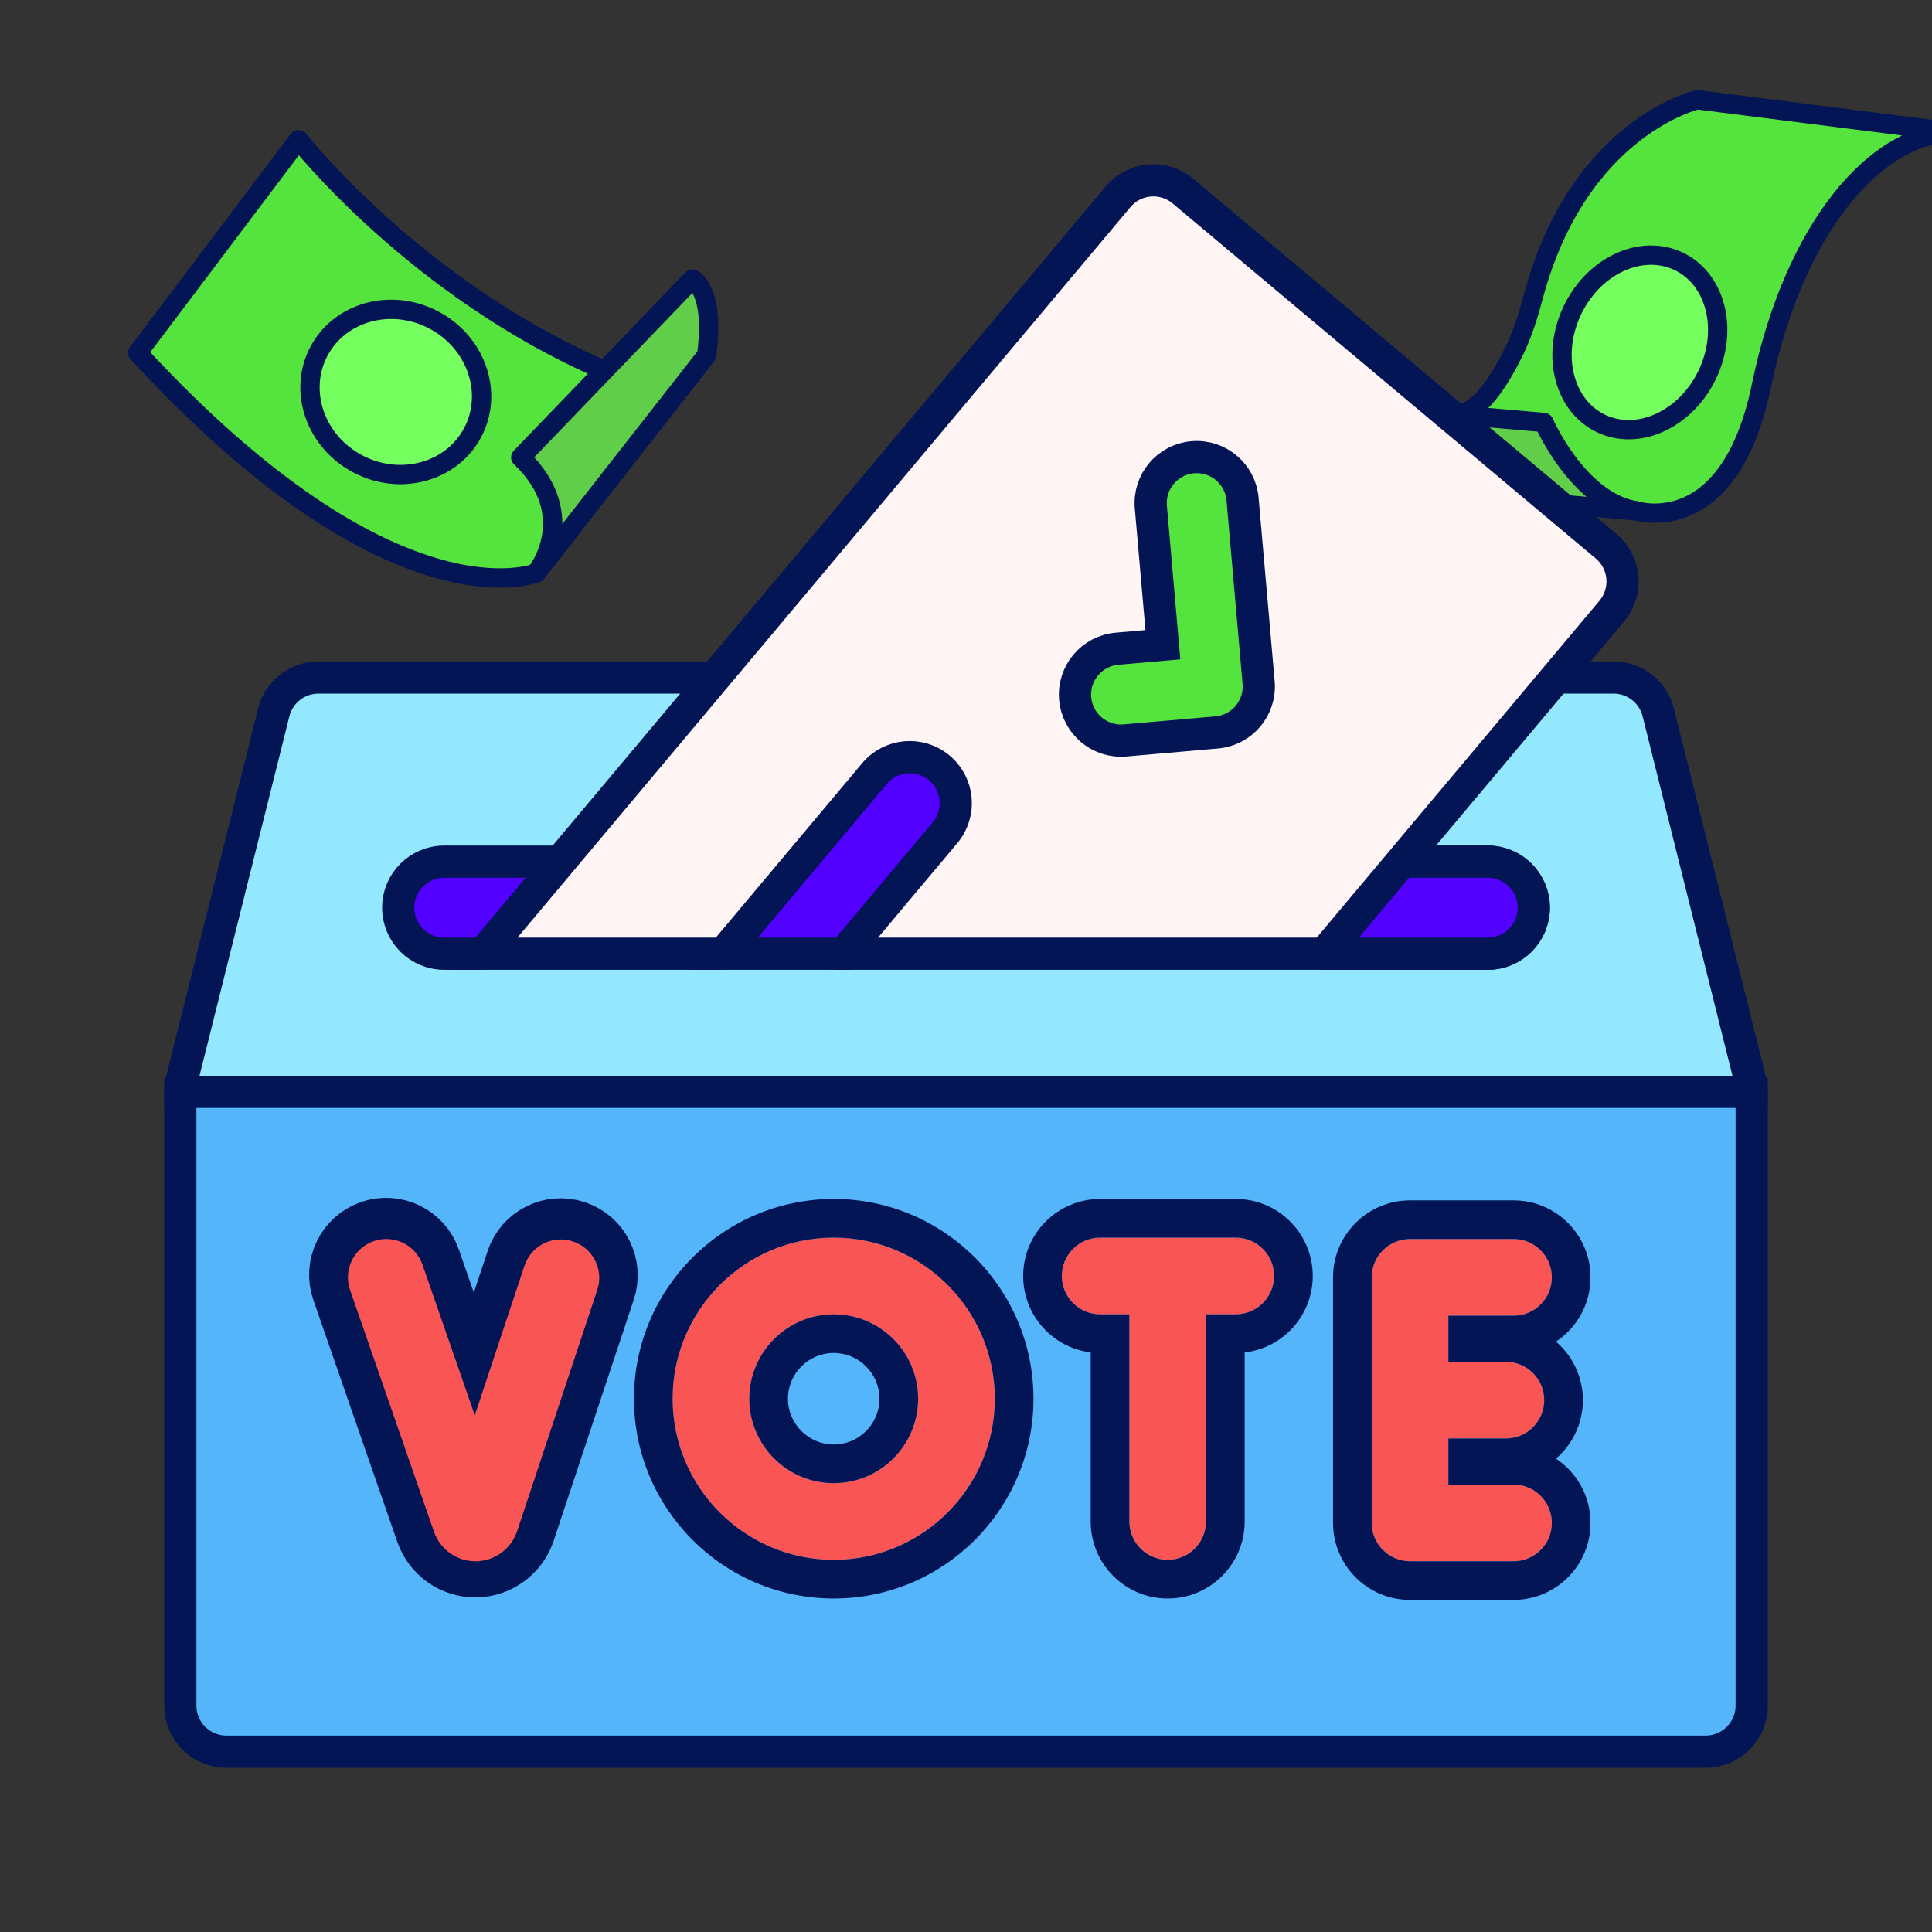 <?xml version="1.0" encoding="UTF-8"?> <svg xmlns="http://www.w3.org/2000/svg" width="300" height="300" viewBox="0 0 300 300" fill="none"><rect x="0" y="0" width="300" height="300" fill="#333333" stroke="none"/><g clip-path="url(#clip0_44_4990)"><path d="M253.947 79.291C253.947 79.291 268.51 84.142 273.508 59.913C278.506 35.683 291.113 20.544 303.58 20.565L263.554 15.491C263.554 15.491 245.092 19.716 238.083 46.087C237.338 48.916 236.463 51.673 235.256 54.23C233.294 58.289 230.139 63.614 227.005 64.107L247.102 78.64L253.947 79.291Z" fill="#55E43E" stroke="#031555" stroke-width="3" stroke-linejoin="round"></path><path d="M239.738 65.602L202.79 62.378C202.79 62.378 207.204 74.1 216.262 76.019L253.917 79.309C244.985 77.721 239.738 65.602 239.738 65.602Z" fill="#61CE49" stroke="#031555" stroke-width="3" stroke-linejoin="round"></path><path d="M258.508 65.246C264.83 61.854 268.222 53.697 266.083 47.028C263.944 40.359 257.085 37.703 250.763 41.096C244.44 44.489 241.049 52.646 243.188 59.315C245.326 65.983 252.186 68.639 258.508 65.246Z" fill="#75FF5F" stroke="#031555" stroke-width="3" stroke-linejoin="round"></path><path d="M28 264.851C28 268.799 31.201 272 35.148 272H264.851C268.799 272 272 268.799 272 264.851V169.539L150 155.242L28 169.539V264.851Z" fill="#55B5FA" stroke="#031555" stroke-width="5"></path><path d="M257.489 110.618C256.694 107.436 253.835 105.203 250.554 105.203H49.445C46.165 105.203 43.306 107.436 42.51 110.618L28.213 167.805C28.072 168.372 28 168.954 28 169.539H272C272 168.954 271.928 168.372 271.786 167.805L257.489 110.618Z" fill="#93E8FE" stroke="#031555" stroke-width="5"></path><path d="M231.015 148.093H205.631L150 143.328L74.989 148.093H68.984C65.037 148.093 61.836 144.893 61.836 140.945C61.836 136.997 65.037 133.797 68.984 133.797H231.015C234.963 133.797 238.164 136.997 238.164 140.945C238.164 144.893 234.963 148.093 231.015 148.093Z" fill="#5200FF" stroke="#031555" stroke-width="5"></path><path d="M231.016 133.797H150V143.328L205.758 148.093H231.016C234.963 148.093 238.164 144.893 238.164 140.945C238.164 136.997 234.963 133.797 231.016 133.797Z" fill="#5200FF" stroke="#031555" stroke-width="5"></path><path d="M235.016 230.518H224.908V223.369H233.831C237.122 223.369 239.788 220.702 239.788 217.412C239.788 214.123 237.122 211.455 233.831 211.455H224.908V204.307H235.016C238.305 204.307 240.973 201.639 240.973 198.35C240.973 195.06 238.305 192.393 235.016 192.393H218.951C215.661 192.393 212.994 195.06 212.994 198.35V236.475C212.994 239.764 215.661 242.432 218.951 242.432H235.016C238.305 242.432 240.973 239.764 240.973 236.475C240.973 233.185 238.305 230.518 235.016 230.518Z" fill="#FA5555"></path><path fill-rule="evenodd" clip-rule="evenodd" d="M241.606 226.497C244.84 228.637 246.973 232.307 246.973 236.475C246.973 243.078 241.619 248.432 235.016 248.432H218.951C212.348 248.432 206.994 243.078 206.994 236.475V198.35C206.994 191.746 212.348 186.393 218.951 186.393H235.016C241.619 186.393 246.973 191.746 246.973 198.35C246.973 202.518 244.84 206.188 241.606 208.328C244.166 210.521 245.788 213.777 245.788 217.412C245.788 221.047 244.166 224.304 241.606 226.497ZM235.016 230.518C238.305 230.518 240.973 233.185 240.973 236.475C240.973 239.764 238.305 242.432 235.016 242.432H218.951C215.661 242.432 212.994 239.764 212.994 236.475V198.35C212.994 195.06 215.661 192.393 218.951 192.393H235.016C238.305 192.393 240.973 195.06 240.973 198.35C240.973 201.639 238.305 204.307 235.016 204.307H224.908V211.455H233.831C237.122 211.455 239.788 214.123 239.788 217.412C239.788 220.702 237.122 223.369 233.831 223.369H224.908V230.518H235.016Z" fill="#031555"></path><path d="M88.945 192.376C85.823 191.338 82.451 193.028 81.414 196.151L73.699 219.376L65.586 196.005C64.508 192.897 61.113 191.252 58.005 192.331C54.897 193.41 53.252 196.804 54.331 199.912L67.38 237.506C68.346 240.223 70.924 242.041 73.804 242.041H73.85C76.749 242.021 79.325 240.164 80.272 237.379L92.721 199.907C93.758 196.785 92.067 193.413 88.945 192.376Z" fill="#031555" stroke="#031555" stroke-width="12"></path><path d="M191.887 192.175H170.832C167.542 192.175 164.875 194.843 164.875 198.132C164.875 201.422 167.542 204.089 170.832 204.089H175.36V236.257C175.36 239.547 178.027 242.214 181.317 242.214C184.607 242.214 187.274 239.547 187.274 236.257V204.089H191.887C195.177 204.089 197.844 201.422 197.844 198.132C197.844 194.843 195.177 192.175 191.887 192.175Z" fill="#FA5555"></path><path fill-rule="evenodd" clip-rule="evenodd" d="M170.832 186.175H191.887C198.49 186.175 203.844 191.529 203.844 198.132C203.844 204.267 199.224 209.323 193.274 210.01V236.257C193.274 242.861 187.92 248.214 181.317 248.214C174.713 248.214 169.36 242.861 169.36 236.257V210C163.451 209.274 158.875 204.237 158.875 198.132C158.875 191.529 164.229 186.175 170.832 186.175ZM170.832 192.175H191.887C195.177 192.175 197.844 194.843 197.844 198.132C197.844 201.422 195.177 204.089 191.887 204.089H187.274V236.257C187.274 239.547 184.607 242.214 181.317 242.214C178.027 242.214 175.36 239.547 175.36 236.257V204.089H170.832C167.542 204.089 164.875 201.422 164.875 198.132C164.875 194.843 167.542 192.175 170.832 192.175Z" fill="#031555"></path><path d="M129.46 192.175C115.664 192.175 104.44 203.399 104.44 217.195C104.44 230.99 115.664 242.214 129.46 242.214C143.256 242.214 154.479 230.99 154.479 217.195C154.479 203.399 143.256 192.175 129.46 192.175ZM129.46 230.3C122.233 230.3 116.354 224.421 116.354 217.195C116.354 209.969 122.233 204.089 129.46 204.089C136.687 204.089 142.565 209.969 142.565 217.195C142.565 224.421 136.687 230.3 129.46 230.3Z" fill="#FA5555"></path><path fill-rule="evenodd" clip-rule="evenodd" d="M98.44 217.195C98.44 200.086 112.35 186.175 129.46 186.175C146.57 186.175 160.479 200.086 160.479 217.195C160.479 234.304 146.57 248.214 129.46 248.214C112.35 248.214 98.44 234.304 98.44 217.195ZM122.354 217.195C122.354 221.107 125.547 224.3 129.46 224.3C133.373 224.3 136.565 221.107 136.565 217.195C136.565 213.282 133.373 210.089 129.46 210.089C125.547 210.089 122.354 213.282 122.354 217.195ZM104.44 217.195C104.44 203.399 115.664 192.175 129.46 192.175C143.256 192.175 154.479 203.399 154.479 217.195C154.479 230.99 143.256 242.214 129.46 242.214C115.664 242.214 104.44 230.99 104.44 217.195ZM116.354 217.195C116.354 224.421 122.233 230.3 129.46 230.3C136.687 230.3 142.565 224.421 142.565 217.195C142.565 209.969 136.687 204.089 129.46 204.089C122.233 204.089 116.354 209.969 116.354 217.195Z" fill="#031555"></path><path d="M249.4 84.811L183.687 29.672C180.663 27.135 176.154 27.529 173.616 30.554L74.989 148.093H112.315L126.172 142.375L130.978 148.093H205.631L250.281 94.882C252.818 91.858 252.424 87.349 249.4 84.811Z" fill="#FFF5F5" stroke="#031555" stroke-width="5"></path><path d="M145.858 119.24C142.833 116.702 138.325 117.097 135.787 120.121L112.315 148.093H130.979L146.739 129.311C149.276 126.286 148.882 121.778 145.858 119.24Z" fill="#5200FF" stroke="#031555" stroke-width="5"></path><path d="M166.952 108.478C166.608 104.545 169.518 101.077 173.45 100.733L180.572 100.11L178.703 78.746C178.358 74.813 181.268 71.346 185.201 71.002C189.134 70.658 192.601 73.568 192.945 77.501L195.438 105.986C195.782 109.919 192.872 113.386 188.94 113.73L174.697 114.976C170.764 115.32 167.297 112.411 166.952 108.478Z" fill="#55E43E" stroke="#031555" stroke-width="5"></path><path d="M88.971 192.767C85.848 191.729 82.477 193.419 81.44 196.542L73.725 219.767L65.612 196.396C64.534 193.288 61.139 191.643 58.031 192.722C54.923 193.801 53.278 197.195 54.357 200.303L67.406 237.897C68.372 240.614 70.95 242.432 73.83 242.432H73.876C76.775 242.412 79.35 240.555 80.298 237.77L92.747 200.298C93.784 197.176 92.093 193.804 88.971 192.767Z" fill="#FA5555"></path><path d="M83.289 88.965C83.289 88.965 61.22 97.993 21.378 54.794L46.349 21.686C46.349 21.686 64.567 44.895 93.873 57.541L88.517 82.278L83.289 88.965Z" fill="#55E43E" stroke="#031555" stroke-width="3" stroke-linejoin="round"></path><path d="M73.432 67.104C76.658 60.916 73.913 53.105 67.301 49.658C60.689 46.211 52.714 48.433 49.488 54.621C46.262 60.809 49.007 68.62 55.619 72.067C62.231 75.513 70.206 73.291 73.432 67.104Z" fill="#75FF5F" stroke="#031555" stroke-width="3" stroke-linejoin="round"></path><path d="M80.861 71.025L107.523 43.321C107.523 43.321 111.099 44.94 109.727 55.164L83.287 88.926C83.289 88.965 90.352 80.072 80.861 71.025Z" fill="#61CE49" stroke="#031555" stroke-width="3" stroke-linejoin="round"></path></g><defs><clipPath id="clip0_44_4990"><rect width="300" height="300" fill="white"></rect></clipPath></defs></svg> 